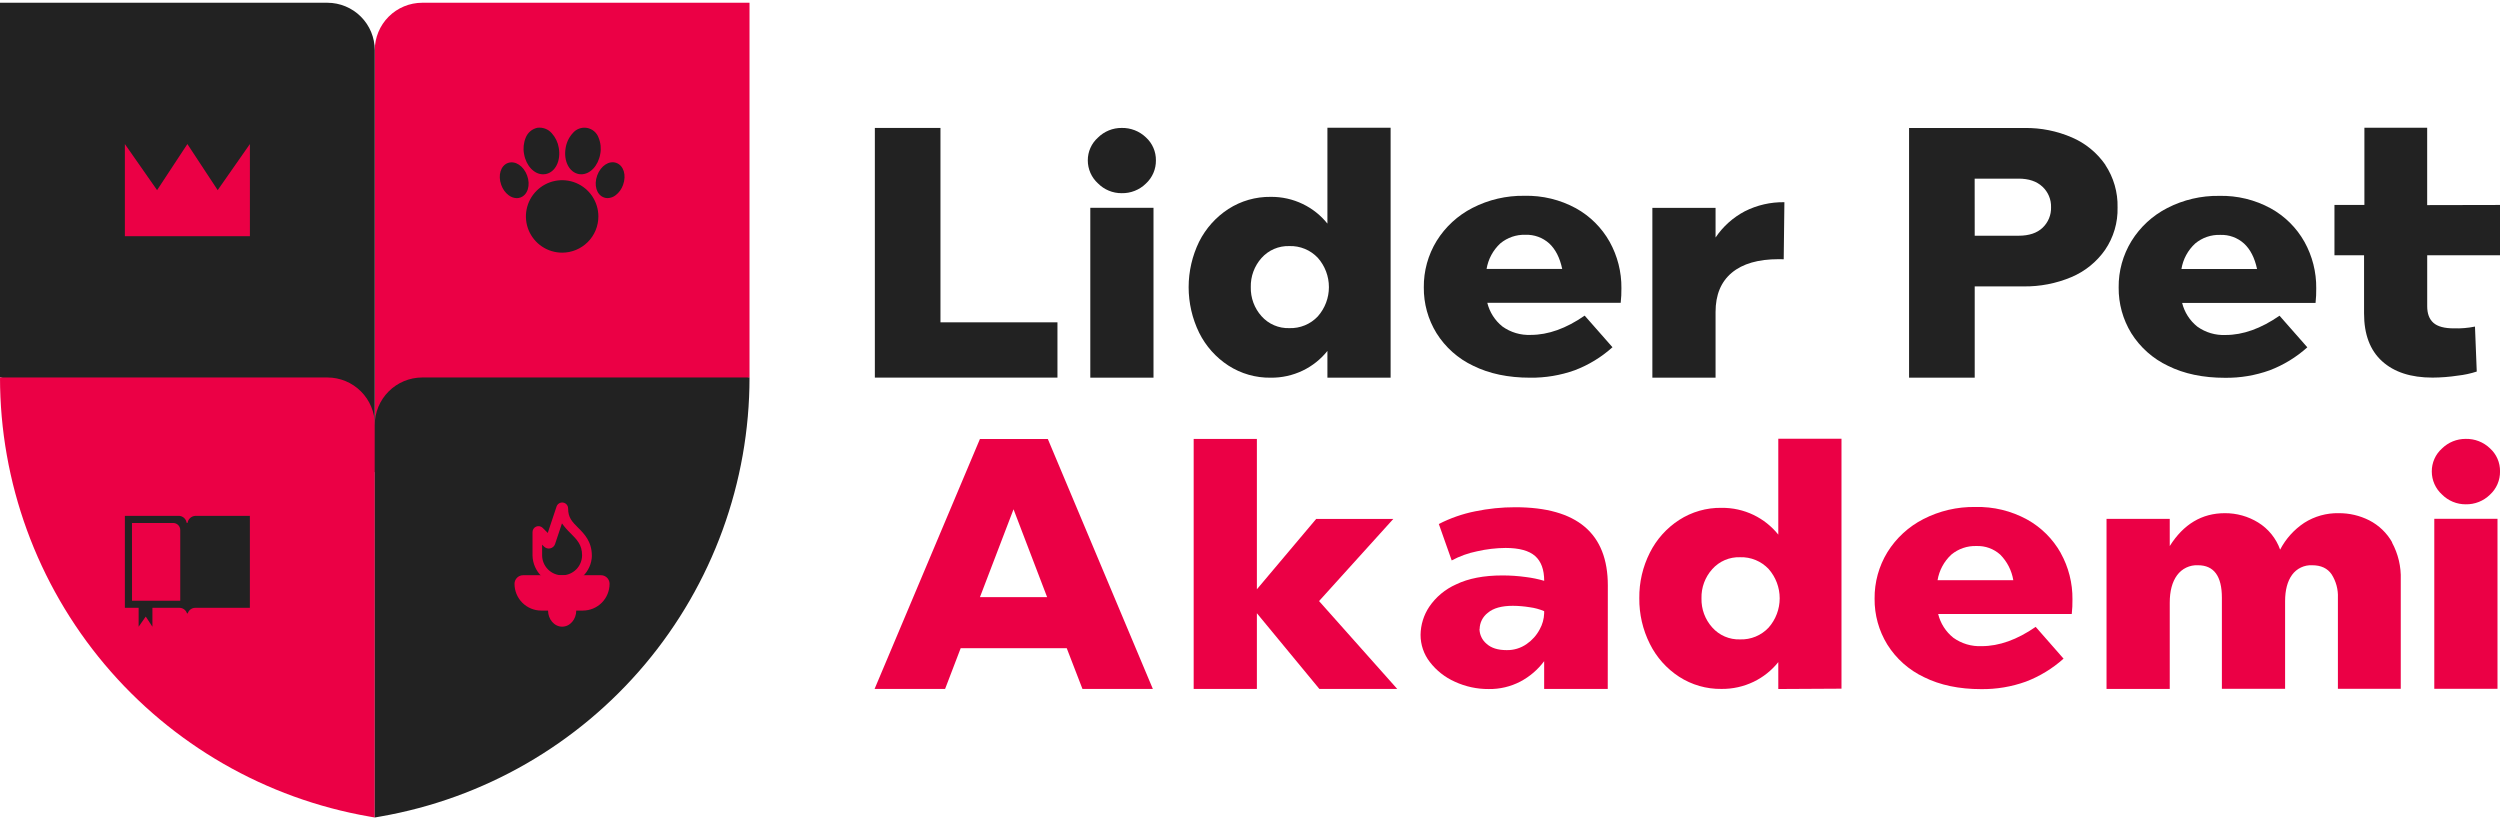 <svg width="235" height="77" viewBox="0 0 235 77" fill="none" xmlns="http://www.w3.org/2000/svg">
<g clip-path="url(#clip0_1816_1036)">
<path d="M70.455 35.484L35.227 44.396V4.715C35.23 3.533 35.7 2.401 36.536 1.565C37.372 0.73 38.505 0.26 39.686 0.259H70.455V35.484Z" fill="#EB0045"/>
<path d="M35.228 44.383L0 35.47V0.259H30.774C31.955 0.26 33.088 0.73 33.923 1.566C34.758 2.401 35.227 3.534 35.228 4.715V44.383Z" fill="#222222"/>
<path d="M35.228 76.845L34.706 76.753C24.988 75.061 16.179 69.995 9.83 62.445C3.481 54.896 0 45.348 0 35.484H30.774C31.958 35.484 33.092 35.954 33.929 36.791C34.766 37.627 35.236 38.762 35.236 39.945L35.228 76.845Z" fill="#EB0045"/>
<path d="M11.737 22.204V13.54L14.765 17.872L17.614 13.54L20.463 17.872L23.491 13.54V22.204H11.737Z" fill="#EB0045"/>
<path d="M51.051 16.385C51.127 16.385 51.203 16.379 51.278 16.366C52.193 16.204 52.742 15.121 52.526 13.903C52.443 13.386 52.212 12.905 51.861 12.517C51.695 12.328 51.485 12.183 51.249 12.095C51.014 12.007 50.76 11.979 50.511 12.012C50.264 12.065 50.035 12.178 49.843 12.341C49.652 12.505 49.505 12.714 49.414 12.949C49.216 13.433 49.163 13.964 49.261 14.478C49.458 15.596 50.219 16.385 51.048 16.385" fill="#222222"/>
<path d="M54.408 16.365C54.483 16.378 54.559 16.385 54.635 16.384C55.467 16.384 56.225 15.596 56.423 14.478C56.522 13.964 56.468 13.432 56.269 12.949C56.185 12.712 56.041 12.502 55.849 12.339C55.658 12.177 55.427 12.068 55.179 12.024C54.932 11.98 54.678 12.002 54.442 12.089C54.206 12.176 53.998 12.323 53.838 12.517C53.485 12.904 53.253 13.385 53.171 13.902C52.955 15.12 53.503 16.203 54.419 16.365" fill="#222222"/>
<path d="M47.818 18.356C48.035 18.524 48.3 18.619 48.575 18.626C48.694 18.626 48.813 18.605 48.926 18.564C49.606 18.316 49.882 17.408 49.55 16.501C49.217 15.594 48.426 15.075 47.745 15.321C47.065 15.566 46.789 16.477 47.119 17.387C47.252 17.772 47.495 18.11 47.818 18.359" fill="#222222"/>
<path d="M56.763 18.561C56.875 18.602 56.993 18.623 57.111 18.623C57.386 18.616 57.651 18.522 57.868 18.353C58.191 18.104 58.434 17.766 58.567 17.381C58.899 16.471 58.624 15.563 57.941 15.315C57.257 15.066 56.466 15.585 56.136 16.495C55.807 17.405 56.08 18.31 56.763 18.558" fill="#222222"/>
<path d="M56.247 20.344C56.247 19.67 56.047 19.012 55.673 18.452C55.299 17.892 54.767 17.455 54.144 17.197C53.522 16.94 52.837 16.872 52.176 17.004C51.516 17.136 50.909 17.46 50.433 17.937C49.956 18.413 49.632 19.02 49.501 19.681C49.37 20.342 49.438 21.027 49.696 21.649C49.954 22.271 50.391 22.803 50.952 23.177C51.512 23.551 52.171 23.75 52.844 23.75C53.291 23.75 53.734 23.662 54.147 23.49C54.56 23.319 54.935 23.068 55.251 22.752C55.568 22.436 55.818 22.06 55.989 21.647C56.16 21.234 56.248 20.791 56.247 20.344" fill="#222222"/>
<path d="M11.737 48.493V57.135H16.869C17.023 57.135 17.174 57.184 17.3 57.274C17.426 57.364 17.52 57.491 17.571 57.637C17.574 57.645 17.579 57.653 17.587 57.658C17.594 57.663 17.602 57.665 17.611 57.665C17.62 57.665 17.629 57.663 17.636 57.658C17.643 57.653 17.649 57.645 17.652 57.637C17.703 57.491 17.798 57.364 17.924 57.274C18.05 57.184 18.202 57.135 18.357 57.135H23.488V48.493H18.351C18.182 48.502 18.021 48.567 17.892 48.678C17.763 48.788 17.674 48.937 17.638 49.103C17.638 49.2 17.547 49.176 17.533 49.103C17.504 48.942 17.423 48.794 17.302 48.684C17.181 48.574 17.026 48.506 16.863 48.493H11.737ZM12.407 49.16H16.277C16.365 49.16 16.452 49.177 16.533 49.211C16.614 49.245 16.688 49.294 16.75 49.356C16.812 49.418 16.861 49.492 16.894 49.573C16.928 49.655 16.945 49.742 16.944 49.83V56.471H12.41L12.407 49.16Z" fill="#222222"/>
<path d="M99.401 30.299V35.495H82.236V12.026H88.404V30.299H99.401Z" fill="#222222"/>
<path d="M108.656 15.075C108.661 15.484 108.58 15.889 108.418 16.265C108.256 16.64 108.017 16.977 107.716 17.254C107.416 17.55 107.06 17.782 106.668 17.937C106.277 18.093 105.858 18.168 105.437 18.159C105.023 18.162 104.613 18.082 104.23 17.924C103.847 17.766 103.5 17.532 103.209 17.238C102.908 16.965 102.667 16.631 102.502 16.259C102.338 15.887 102.253 15.484 102.253 15.077C102.251 14.673 102.335 14.272 102.5 13.902C102.665 13.533 102.907 13.202 103.209 12.933C103.502 12.642 103.85 12.412 104.232 12.257C104.615 12.101 105.024 12.022 105.437 12.026C105.857 12.017 106.274 12.091 106.665 12.243C107.056 12.396 107.414 12.624 107.716 12.914C108.017 13.187 108.256 13.521 108.418 13.894C108.58 14.266 108.661 14.669 108.656 15.075ZM102.488 19.534H108.429V35.503H102.488V19.534Z" fill="#222222"/>
<path d="M124.777 35.503V32.988C124.154 33.769 123.362 34.4 122.462 34.833C121.522 35.286 120.489 35.515 119.446 35.503C118.037 35.523 116.654 35.127 115.47 34.363C114.294 33.6 113.345 32.535 112.721 31.279C112.07 29.945 111.732 28.48 111.732 26.996C111.732 25.511 112.07 24.047 112.721 22.712C113.35 21.464 114.298 20.405 115.47 19.644C116.655 18.882 118.037 18.486 119.446 18.505C120.49 18.493 121.522 18.723 122.462 19.177C123.362 19.61 124.153 20.24 124.777 21.019V12.007H130.718V35.503H124.777ZM117.574 26.988C117.55 27.994 117.91 28.971 118.581 29.721C118.908 30.088 119.311 30.38 119.763 30.574C120.215 30.768 120.704 30.86 121.196 30.844C121.696 30.861 122.194 30.771 122.656 30.58C123.119 30.39 123.535 30.102 123.878 29.737C124.548 28.978 124.918 28 124.918 26.988C124.918 25.975 124.548 24.997 123.878 24.238C123.535 23.873 123.119 23.586 122.656 23.395C122.194 23.204 121.696 23.114 121.196 23.131C120.704 23.115 120.215 23.207 119.763 23.401C119.311 23.595 118.908 23.887 118.581 24.254C117.911 25.005 117.551 25.982 117.574 26.988" fill="#222222"/>
<path d="M151.306 22.728C152.047 24.061 152.428 25.563 152.413 27.087C152.419 27.547 152.396 28.006 152.346 28.462H139.806C140.022 29.342 140.522 30.126 141.23 30.693C142.005 31.246 142.944 31.524 143.895 31.481C145.527 31.481 147.214 30.877 148.959 29.669L151.573 32.64C150.537 33.572 149.338 34.304 148.035 34.8C146.686 35.283 145.261 35.521 143.828 35.503C141.773 35.503 139.991 35.129 138.48 34.382C137.06 33.711 135.862 32.646 135.029 31.314C134.236 30.023 133.824 28.535 133.838 27.02C133.82 25.477 134.239 23.96 135.045 22.645C135.865 21.324 137.029 20.252 138.413 19.544C139.921 18.769 141.597 18.378 143.293 18.405C144.983 18.364 146.654 18.768 148.138 19.577C149.466 20.313 150.563 21.404 151.306 22.728V22.728ZM139.739 25.278H146.847C146.624 24.226 146.216 23.427 145.624 22.88C145.013 22.331 144.213 22.041 143.393 22.07C142.533 22.041 141.692 22.329 141.03 22.88C140.345 23.514 139.891 24.357 139.739 25.278Z" fill="#222222"/>
<path d="M167.199 24.363C165.276 24.363 163.806 24.787 162.789 25.637C161.772 26.487 161.263 27.716 161.263 29.324V35.503H155.322V19.542H161.263V22.326C161.961 21.289 162.906 20.442 164.013 19.86C165.165 19.278 166.443 18.985 167.734 19.007L167.669 24.371L167.199 24.363Z" fill="#222222"/>
<path d="M197.895 15.493C198.682 16.679 199.086 18.078 199.051 19.501C199.087 20.921 198.676 22.316 197.876 23.49C197.082 24.625 195.983 25.513 194.706 26.05C193.285 26.647 191.756 26.944 190.214 26.922H185.623V35.502H179.452V12.031H190.317C191.844 12.01 193.358 12.313 194.76 12.919C196.032 13.466 197.125 14.361 197.911 15.501L197.895 15.493ZM185.623 22.158H189.747C190.73 22.158 191.485 21.906 192.01 21.402C192.27 21.154 192.474 20.854 192.61 20.522C192.746 20.19 192.81 19.833 192.799 19.474C192.809 19.114 192.742 18.756 192.602 18.424C192.462 18.091 192.253 17.793 191.989 17.548C191.449 17.042 190.7 16.79 189.742 16.792H185.618L185.623 22.158Z" fill="#222222"/>
<path d="M216.622 22.739C217.362 24.071 217.743 25.574 217.726 27.098C217.733 27.557 217.711 28.016 217.662 28.473H205.12C205.337 29.352 205.839 30.135 206.546 30.701C207.32 31.256 208.259 31.533 209.211 31.489C210.842 31.489 212.53 30.885 214.275 29.677L216.889 32.648C215.853 33.579 214.653 34.312 213.351 34.808C212.002 35.293 210.577 35.532 209.144 35.513C207.088 35.513 205.305 35.139 203.796 34.39C202.375 33.718 201.176 32.654 200.342 31.322C199.552 30.031 199.14 28.544 199.154 27.03C199.135 25.487 199.554 23.971 200.361 22.655C201.18 21.333 202.344 20.26 203.729 19.552C205.237 18.777 206.913 18.385 208.609 18.412C210.298 18.372 211.968 18.777 213.451 19.587C214.781 20.322 215.879 21.414 216.622 22.739V22.739ZM205.055 25.286H212.163C211.938 24.234 211.529 23.436 210.937 22.89C210.328 22.34 209.529 22.05 208.709 22.08C207.848 22.049 207.007 22.338 206.346 22.89C205.66 23.522 205.205 24.365 205.055 25.286" fill="#222222"/>
<path d="M235.003 19.266V23.992H228.157V28.789C228.157 29.48 228.351 30.002 228.743 30.347C229.134 30.693 229.777 30.866 230.671 30.866C231.334 30.886 231.998 30.83 232.648 30.698L232.815 34.925C232.238 35.113 231.642 35.242 231.038 35.308C230.251 35.428 229.456 35.49 228.659 35.495C226.626 35.495 225.045 34.981 223.914 33.953C222.783 32.925 222.219 31.427 222.221 29.459V23.992H219.439V19.266H222.253V12.007H228.154V19.28L235.003 19.266Z" fill="#222222"/>
<path d="M101.751 64.759L100.274 60.932H90.303L88.839 64.759H82.211L92.115 41.263H98.494L108.368 64.759H101.751ZM98.429 56.13L95.272 47.872L92.115 56.13H98.429Z" fill="#EB0045"/>
<path d="M123.721 48.779H130.972L123.991 56.501L131.342 64.762H124.023L118.147 57.643V64.762H112.205V41.261H118.147V55.393L123.721 48.779Z" fill="#EB0045"/>
<path d="M151.128 64.759H145.151V62.151C144.558 62.947 143.795 63.601 142.918 64.065C142.001 64.543 140.98 64.785 139.947 64.77C138.846 64.779 137.757 64.544 136.757 64.082C135.833 63.671 135.025 63.036 134.408 62.234C133.837 61.5 133.529 60.596 133.533 59.666C133.546 58.733 133.827 57.824 134.343 57.046C134.972 56.117 135.85 55.385 136.876 54.931C138.03 54.372 139.48 54.092 141.224 54.092C141.966 54.091 142.707 54.141 143.442 54.243C144.021 54.315 144.594 54.433 145.154 54.597C145.154 53.543 144.868 52.766 144.298 52.263C143.727 51.761 142.803 51.509 141.527 51.507C140.618 51.514 139.712 51.621 138.826 51.826C137.999 51.993 137.202 52.281 136.46 52.682L135.25 49.257C136.326 48.704 137.473 48.303 138.659 48.066C139.902 47.808 141.169 47.678 142.44 47.68C148.237 47.68 151.136 50.131 151.136 55.032L151.128 64.759ZM139.072 59.128C139.076 59.391 139.136 59.651 139.249 59.888C139.361 60.126 139.524 60.337 139.725 60.506C140.163 60.909 140.793 61.111 141.616 61.111C142.291 61.126 142.953 60.926 143.506 60.538C144.019 60.185 144.439 59.714 144.73 59.163C144.99 58.701 145.135 58.182 145.151 57.651V57.449C144.72 57.266 144.265 57.142 143.801 57.081C143.274 56.995 142.741 56.95 142.207 56.946C141.154 56.946 140.371 57.165 139.858 57.602C139.621 57.781 139.429 58.012 139.295 58.276C139.161 58.541 139.089 58.832 139.085 59.128" fill="#EB0045"/>
<path d="M167.159 64.767V62.239C166.534 63.021 165.743 63.652 164.841 64.087C163.899 64.54 162.865 64.77 161.819 64.759C160.41 64.778 159.026 64.381 157.841 63.617C156.663 62.852 155.711 61.785 155.087 60.527C154.418 59.194 154.078 57.721 154.095 56.23C154.077 54.745 154.417 53.276 155.087 51.95C155.714 50.698 156.666 49.637 157.841 48.876C159.026 48.113 160.41 47.716 161.819 47.737C162.865 47.724 163.899 47.953 164.841 48.406C165.742 48.842 166.534 49.473 167.159 50.254V41.239H173.1V64.735L167.159 64.767ZM159.94 56.241C159.914 57.248 160.274 58.227 160.947 58.977C161.273 59.346 161.677 59.638 162.129 59.833C162.582 60.028 163.072 60.12 163.564 60.103C164.065 60.121 164.564 60.031 165.028 59.839C165.491 59.648 165.909 59.359 166.251 58.993C166.921 58.233 167.291 57.254 167.291 56.24C167.291 55.226 166.921 54.247 166.251 53.486C165.908 53.121 165.49 52.834 165.027 52.643C164.564 52.452 164.065 52.362 163.564 52.379C163.072 52.362 162.582 52.455 162.129 52.649C161.677 52.844 161.273 53.136 160.947 53.505C160.274 54.255 159.914 55.234 159.94 56.241" fill="#EB0045"/>
<path d="M193.704 51.977C194.446 53.311 194.828 54.815 194.811 56.341C194.817 56.8 194.796 57.26 194.746 57.716H182.188C182.403 58.598 182.904 59.383 183.614 59.949C184.39 60.504 185.33 60.782 186.282 60.738C187.915 60.738 189.606 60.134 191.354 58.926L193.974 61.913C192.935 62.844 191.734 63.577 190.431 64.073C189.08 64.558 187.653 64.797 186.218 64.778C184.158 64.778 182.373 64.404 180.862 63.655C179.438 62.983 178.237 61.916 177.403 60.581C176.61 59.289 176.198 57.8 176.212 56.285C176.193 54.739 176.612 53.22 177.419 51.901C178.241 50.579 179.408 49.505 180.795 48.796C182.305 48.02 183.983 47.629 185.68 47.656C187.376 47.613 189.052 48.018 190.541 48.831C191.872 49.567 192.971 50.661 193.715 51.988L193.704 51.977ZM182.131 54.537H189.25C189.1 53.629 188.672 52.791 188.024 52.136C187.413 51.586 186.612 51.296 185.791 51.326C184.929 51.296 184.085 51.584 183.422 52.136C182.738 52.772 182.284 53.616 182.131 54.537" fill="#EB0045"/>
<path d="M224.848 50.994C225.429 52.064 225.713 53.269 225.672 54.486V64.748H219.763V56.187C219.796 55.411 219.59 54.644 219.174 53.989C218.782 53.416 218.172 53.133 217.343 53.133C216.977 53.114 216.613 53.188 216.283 53.346C215.953 53.504 215.668 53.741 215.452 54.038C215.015 54.642 214.799 55.471 214.799 56.522V64.748H208.857V56.187C208.857 54.151 208.108 53.133 206.608 53.133C206.228 53.114 205.85 53.19 205.507 53.354C205.164 53.518 204.868 53.765 204.644 54.073C204.185 54.699 203.956 55.561 203.956 56.657V64.759H198.014V48.776H203.956V51.329C205.254 49.271 206.978 48.241 209.127 48.239C210.235 48.23 211.323 48.533 212.266 49.114C213.225 49.705 213.954 50.605 214.332 51.666C214.862 50.648 215.641 49.781 216.598 49.147C217.564 48.531 218.692 48.215 219.838 48.239C220.835 48.231 221.82 48.462 222.709 48.912C223.619 49.378 224.371 50.102 224.87 50.994" fill="#EB0045"/>
<path d="M235.003 44.315C235.007 44.725 234.926 45.13 234.764 45.507C234.601 45.883 234.362 46.22 234.06 46.497C233.759 46.793 233.403 47.026 233.011 47.182C232.619 47.338 232.2 47.413 231.778 47.405C231.363 47.407 230.952 47.327 230.568 47.168C230.185 47.009 229.837 46.776 229.545 46.481C229.243 46.208 229.003 45.874 228.838 45.502C228.673 45.13 228.588 44.727 228.588 44.321C228.585 43.913 228.669 43.51 228.833 43.137C228.998 42.764 229.241 42.431 229.545 42.16C230.14 41.575 230.943 41.25 231.778 41.255C232.198 41.246 232.616 41.319 233.008 41.472C233.399 41.624 233.757 41.853 234.06 42.144C234.361 42.416 234.601 42.75 234.764 43.123C234.926 43.495 235.008 43.898 235.003 44.304V44.315ZM228.823 48.766H234.765V64.749H228.823V48.766Z" fill="#EB0045"/>
<path d="M13.031 57V58.912L13.7 57.956L14.327 58.912V57H13.031Z" fill="#222222"/>
<path d="M35.749 76.753L35.227 76.845V39.951C35.227 38.767 35.697 37.633 36.533 36.795C37.369 35.958 38.503 35.486 39.686 35.484H70.455C70.456 45.348 66.975 54.896 60.626 62.446C54.277 69.995 45.467 75.062 35.749 76.753" fill="#222222"/>
<path d="M55.634 52.247C55.634 50.896 54.924 50.189 54.354 49.619C53.784 49.049 53.401 48.666 53.401 47.782C53.398 47.652 53.351 47.527 53.266 47.428C53.181 47.329 53.063 47.264 52.935 47.242C52.806 47.221 52.674 47.246 52.562 47.312C52.45 47.378 52.364 47.481 52.32 47.604L51.489 50.097L51.011 49.619C50.932 49.541 50.833 49.488 50.725 49.467C50.617 49.446 50.504 49.457 50.403 49.499C50.301 49.541 50.213 49.612 50.152 49.704C50.09 49.795 50.057 49.903 50.057 50.013V52.247C50.08 52.972 50.384 53.66 50.905 54.165C51.426 54.67 52.123 54.952 52.848 54.952C53.574 54.952 54.271 54.67 54.792 54.165C55.313 53.66 55.617 52.972 55.639 52.247H55.634ZM52.85 54.081C52.348 54.081 51.867 53.881 51.513 53.527C51.158 53.172 50.959 52.691 50.959 52.19V51.199L51.143 51.38C51.218 51.455 51.311 51.51 51.413 51.54C51.516 51.569 51.624 51.572 51.728 51.547C51.832 51.523 51.927 51.472 52.006 51.401C52.085 51.329 52.144 51.238 52.177 51.137L52.825 49.198C53.066 49.532 53.337 49.844 53.636 50.129C54.232 50.726 54.716 51.21 54.716 52.19C54.716 52.689 54.519 53.168 54.167 53.522C53.815 53.876 53.338 54.077 52.839 54.081" fill="#EB0045"/>
<path d="M54.17 57.378C54.17 56.533 53.576 55.847 52.844 55.847C52.112 55.847 51.516 56.533 51.516 57.378C51.516 58.223 52.11 58.907 52.844 58.907C53.579 58.907 54.17 58.223 54.17 57.378Z" fill="#EB0045"/>
<path d="M54.781 57.394H50.878C50.211 57.394 49.572 57.13 49.1 56.658C48.629 56.186 48.364 55.547 48.364 54.88C48.364 54.665 48.449 54.459 48.601 54.307C48.753 54.155 48.959 54.07 49.174 54.07H56.49C56.705 54.07 56.911 54.155 57.063 54.307C57.215 54.459 57.3 54.665 57.3 54.88C57.3 55.547 57.035 56.186 56.564 56.658C56.092 57.13 55.453 57.394 54.786 57.394" fill="#EB0045"/>
</g>
<defs>
<clipPath id="clip0_1816_1036">
<rect width="235" height="76.586" fill="white" transform="translate(0 0.259)"/>
</clipPath>
</defs>
</svg>
